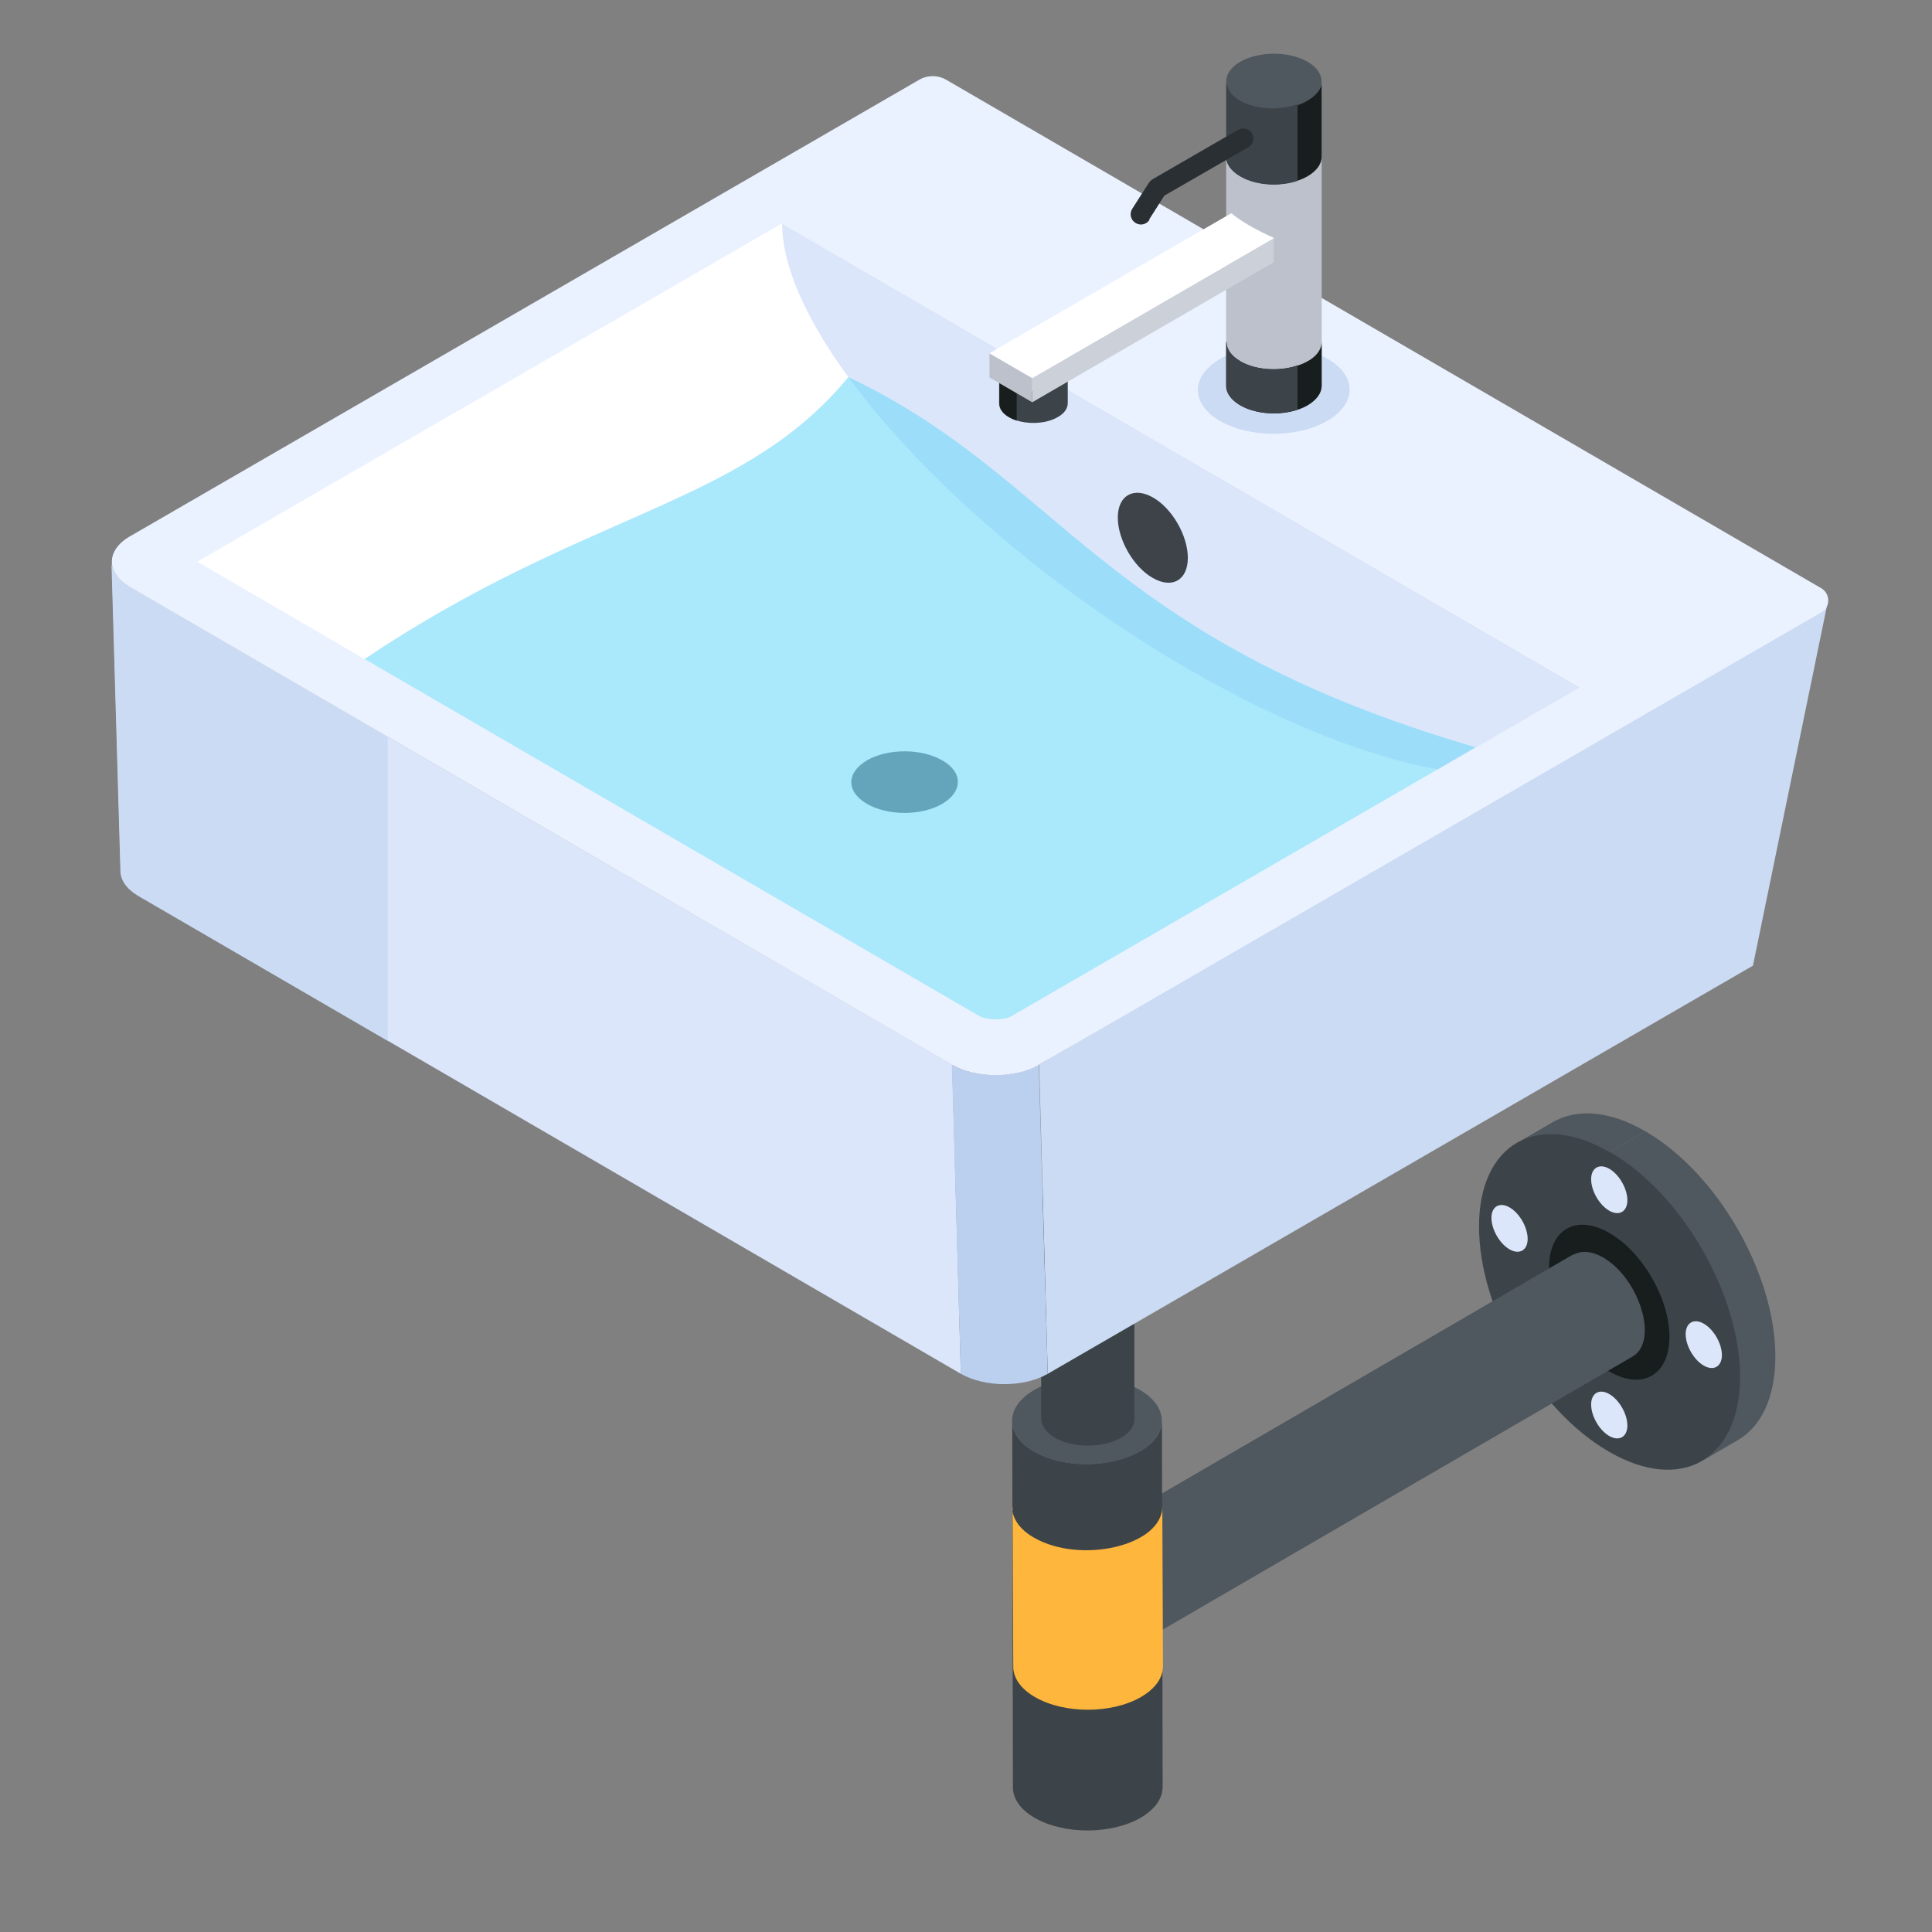 <?xml version="1.0" encoding="utf-8"?>
<svg xmlns="http://www.w3.org/2000/svg" id="Layer_1" viewBox="0 0 56 56">
  <rect x="0" y="0" width="56" height="56" fill="#808080" stroke="none"/>
  <defs>
    <style>
      .cls-1 {
        fill: #4f575f;
      }

      .cls-2 {
        fill: #ffb63c;
      }

      .cls-3 {
        fill: #181e1e;
      }

      .cls-4 {
        fill: #bcc1cb;
      }

      .cls-5 {
        fill: #dbe6fa;
      }

      .cls-6 {
        isolation: isolate;
      }

      .cls-7 {
        fill: #3d4349;
      }

      .cls-8 {
        fill: #cbdbf4;
      }

      .cls-9 {
        fill: #fff;
      }

      .cls-10 {
        fill: #2a2f33;
      }

      .cls-11 {
        fill: #ebf2ff;
      }

      .cls-12 {
        fill: #ccd0d9;
      }

      .cls-13 {
        opacity: .6;
      }

      .cls-14 {
        fill: #3d4449;
      }

      .cls-15 {
        fill: #71d8f8;
      }

      .cls-16 {
        fill: #bbcfef;
      }
    </style>
  </defs>
  <g>
    <g>
      <g>
        <g class="cls-6">
          <path class="cls-1" d="M45,32.53l-1.03.6c.69-.4,1.64-.34,2.69.26l1.03-.6c-1.05-.61-2-.66-2.69-.26Z"/>
          <path class="cls-1" d="M49.33,42.35l1.03-.6c.68-.39,1.1-1.23,1.1-2.43,0-2.4-1.68-5.32-3.77-6.53l-1.03.6c2.09,1.21,3.78,4.13,3.77,6.53,0,1.19-.42,2.03-1.1,2.43Z"/>
          <path class="cls-14" d="M46.66,33.39c-2.09-1.21-3.79-.24-3.79,2.16,0,2.4,1.68,5.33,3.77,6.53,2.09,1.21,3.79.24,3.8-2.16,0-2.4-1.68-5.32-3.77-6.53Z"/>
          <path class="cls-3" d="M46.65,35.74c-.96-.56-1.75-.11-1.75,1,0,1.11.78,2.46,1.74,3.01.96.56,1.75.11,1.75-1,0-1.11-.78-2.46-1.74-3.01Z"/>
          <path class="cls-5" d="M46.65,33.88c-.29-.17-.53-.03-.53.3,0,.33.23.74.52.91.29.17.53.03.53-.3,0-.33-.23-.74-.52-.91Z"/>
          <path class="cls-5" d="M46.65,40.41c-.29-.17-.53-.03-.53.3,0,.33.23.74.52.91.29.17.53.03.53-.3,0-.33-.23-.74-.52-.91Z"/>
          <path class="cls-5" d="M49.39,38.37c-.29-.17-.53-.03-.53.3,0,.33.23.74.52.91.29.17.53.03.53-.3,0-.33-.23-.74-.52-.91Z"/>
          <path class="cls-5" d="M43.76,35c-.29-.17-.53-.03-.53.3,0,.33.23.74.52.91.29.17.53.03.53-.3,0-.33-.23-.74-.52-.91Z"/>
        </g>
        <path class="cls-1" d="M45.61,36.37c.22-.13.53-.11.86.08,1.05.61,1.62,2.43.85,2.87l-14.95,8.69c.22-.13.35-.4.35-.78,0-1.21-1.3-2.63-2.07-2.18l14.95-8.69Z"/>
      </g>
      <g class="cls-6">
        <path class="cls-14" d="M29.34,41.19l.02,10.62c0,.32.21.64.63.88.84.49,2.22.49,3.07,0,.43-.25.64-.57.64-.9l-.02-10.62c0,1.13-2.36,1.68-3.71.9-.42-.24-.63-.56-.63-.88Z"/>
        <path class="cls-2" d="M29.35,43.69l.02,4.62c0,.32.21.64.63.88.84.49,2.22.49,3.07,0,.43-.25.64-.57.64-.9l-.02-4.62c0,1.13-2.36,1.68-3.72.9-.42-.24-.63-.56-.63-.88Z"/>
        <ellipse class="cls-1" cx="31.51" cy="41.18" rx="2.17" ry="1.26" transform="translate(-.12 .09) rotate(-.16)"/>
      </g>
      <g class="cls-6">
        <path class="cls-14" d="M30.18,34.54v6.6c.02.2.15.39.41.54.82.47,2.29.15,2.29-.55v-6.6c-.01.2-.15.4-.41.55-.82.48-2.28.16-2.28-.54Z"/>
        <path class="cls-1" d="M32.86,34.53c0-.43-.6-.77-1.34-.77-.74,0-1.34.35-1.34.78,0,.43.6.77,1.34.77s1.34-.35,1.34-.78Z"/>
      </g>
    </g>
    <g>
      <g>
        <g class="cls-6">
          <path class="cls-5" d="M3.24,16.28l.26,8.96c0,.26.17.52.52.73l23.83,13.85-.25-8.96L3.76,17.01c-.35-.2-.52-.46-.52-.73Z"/>
          <path class="cls-8" d="M3.76,17.01l7.48,4.35v8.81s-7.23-4.2-7.23-4.2c-.34-.2-.52-.46-.52-.73l-.26-8.96c0,.27.17.53.52.73Z"/>
          <polygon class="cls-8" points="30.12 30.86 30.37 39.82 50.81 27.99 52.98 17.44 30.12 30.86"/>
          <path class="cls-16" d="M27.59,30.86l.26,8.96c.7.4,1.83.4,2.52,0l-.26-8.96c-.7.4-1.83.4-2.52,0Z"/>
          <g>
            <path class="cls-11" d="M3.76,15.55c-.69.4-.69,1.06,0,1.46l23.83,13.85c.69.4,1.83.41,2.53,0l22.67-13.11c.27-.15.27-.54,0-.7L27.44,2.32c-.25-.15-.56-.15-.81,0L3.76,15.55Z"/>
            <path class="cls-9" d="M5.72,16.28l4.86,2.83,17.82,10.35c.2.11.7.12.91,0l12.38-7.17,1.08-.63,3.03-1.75L22.67,6.48h-.01S5.72,16.28,5.72,16.28Z"/>
          </g>
        </g>
        <path class="cls-5" d="M22.67,6.48c0,3.37,5.28,9.16,11.8,12.93,2.72,1.57,5.23,2.54,7.22,2.89l4.11-2.38L22.67,6.48Z"/>
      </g>
      <g class="cls-6">
        <path class="cls-8" d="M35.37,10.4c-.86.5-.87,1.3-.01,1.8.86.5,2.25.5,3.11,0,.86-.5.87-1.31.01-1.8-.86-.5-2.25-.5-3.11,0Z"/>
      </g>
      <g>
        <path class="cls-4" d="M35.54,2.36v8.83c0,.2.14.4.41.56.54.31,1.41.31,1.95,0,.27-.16.41-.36.41-.57V2.35c0,.21-.14.41-.42.57-.84.49-2.34.16-2.35-.56Z"/>
        <path class="cls-4" d="M35.94,2.92c.47.27,1.19.31,1.73.1v8.83c-.53.2-1.25.16-1.72-.11-.27-.15-.4-.36-.4-.56V2.36c0,.2.12.4.39.56Z"/>
        <path class="cls-4" d="M36.25,3.05v8.83c-.11-.03-.21-.08-.3-.13-.27-.15-.4-.36-.4-.56V2.36c0,.35.36.59.7.69Z"/>
        <g>
          <g class="cls-6">
            <path class="cls-1" d="M35.95,1.79c-.54.31-.54.82,0,1.13.54.31,1.41.31,1.95,0s.54-.82,0-1.13c-.54-.31-1.41-.31-1.95,0Z"/>
          </g>
          <g class="cls-6">
            <path class="cls-14" d="M28.96,10.77v.92c0,.53,1.1.75,1.7.4.2-.11.29-.26.29-.41v-.92c0,.15-.1.3-.3.41-.39.22-1.02.22-1.41,0-.19-.11-.29-.26-.29-.4Z"/>
            <path class="cls-3" d="M29.25,11.17c.07.04.14.07.22.1v.92c-.24-.08-.5-.25-.5-.5v-.92c0,.15.09.29.28.4Z"/>
          </g>
          <path class="cls-3" d="M35.54,2.36v2.19c0,.2.14.4.41.56.54.31,1.41.31,1.95,0,.27-.16.41-.36.41-.57v-2.19c0,.21-.14.41-.42.57-.84.49-2.34.16-2.35-.56Z"/>
          <path class="cls-14" d="M35.94,2.92c.46.26,1.14.29,1.67.1v2.22c-.53.18-1.21.14-1.66-.13-.27-.15-.4-.36-.4-.56v-2.19c0,.2.12.4.39.56Z"/>
          <path class="cls-3" d="M35.54,9.91v1.28c0,.2.14.4.41.56.54.31,1.41.31,1.95,0,.27-.16.41-.36.41-.57v-1.28c0,.73-1.52,1.06-2.36.57-.27-.15-.4-.36-.4-.56Z"/>
          <path class="cls-14" d="M35.94,10.47c.46.26,1.14.31,1.67.12v1.28c-.53.18-1.21.14-1.66-.13-.27-.15-.4-.36-.4-.56v-1.28c0,.2.12.4.39.56Z"/>
          <path class="cls-14" d="M36.34,3.07v1.28c-.37-.1-.78-.34-.78-.71v-1.28c0,.38.41.62.78.72Z"/>
          <g class="cls-6">
            <polygon class="cls-4" points="28.68 10.24 28.68 10.94 29.92 11.66 29.92 10.96 28.68 10.24"/>
            <polygon class="cls-12" points="29.92 10.96 29.92 11.66 36.92 7.6 36.92 6.9 29.92 10.96"/>
            <path class="cls-9" d="M28.68,10.24l1.24.72,7.01-4.06c-.5-.23-.93-.46-1.24-.72l-7.01,4.06Z"/>
          </g>
        </g>
      </g>
    </g>
    <path class="cls-10" d="M33.31,6.36l.44-.69,2.43-1.4c.14-.08.19-.26.11-.4-.08-.14-.26-.19-.4-.11l-2.49,1.44s-.08.06-.1.1l-.48.75c-.09.14-.05.32.09.41.14.09.32.05.41-.09Z"/>
  </g>
  <path class="cls-7" d="M33.42,14.42c-.56-.32-1.02-.06-1.02.58,0,.64.45,1.43,1.01,1.75.57.33,1.02.06,1.02-.58,0-.64-.45-1.43-1.01-1.75Z"/>
  <g class="cls-6">
    <path class="cls-1" d="M25.13,22.04c-.6.35-.61.91,0,1.26.6.35,1.58.35,2.18,0s.61-.92,0-1.26c-.6-.35-1.58-.35-2.18,0Z"/>
  </g>
  <g class="cls-13">
    <path class="cls-15" d="M10.58,19.11l17.82,10.35c.2.11.7.12.91,0l12.38-7.17,1.08-.63c-10.9-3.18-11.98-7.79-18.18-10.73l-.1.12c-3.08,3.63-7.53,3.77-13.92,8.05Z"/>
  </g>
</svg>